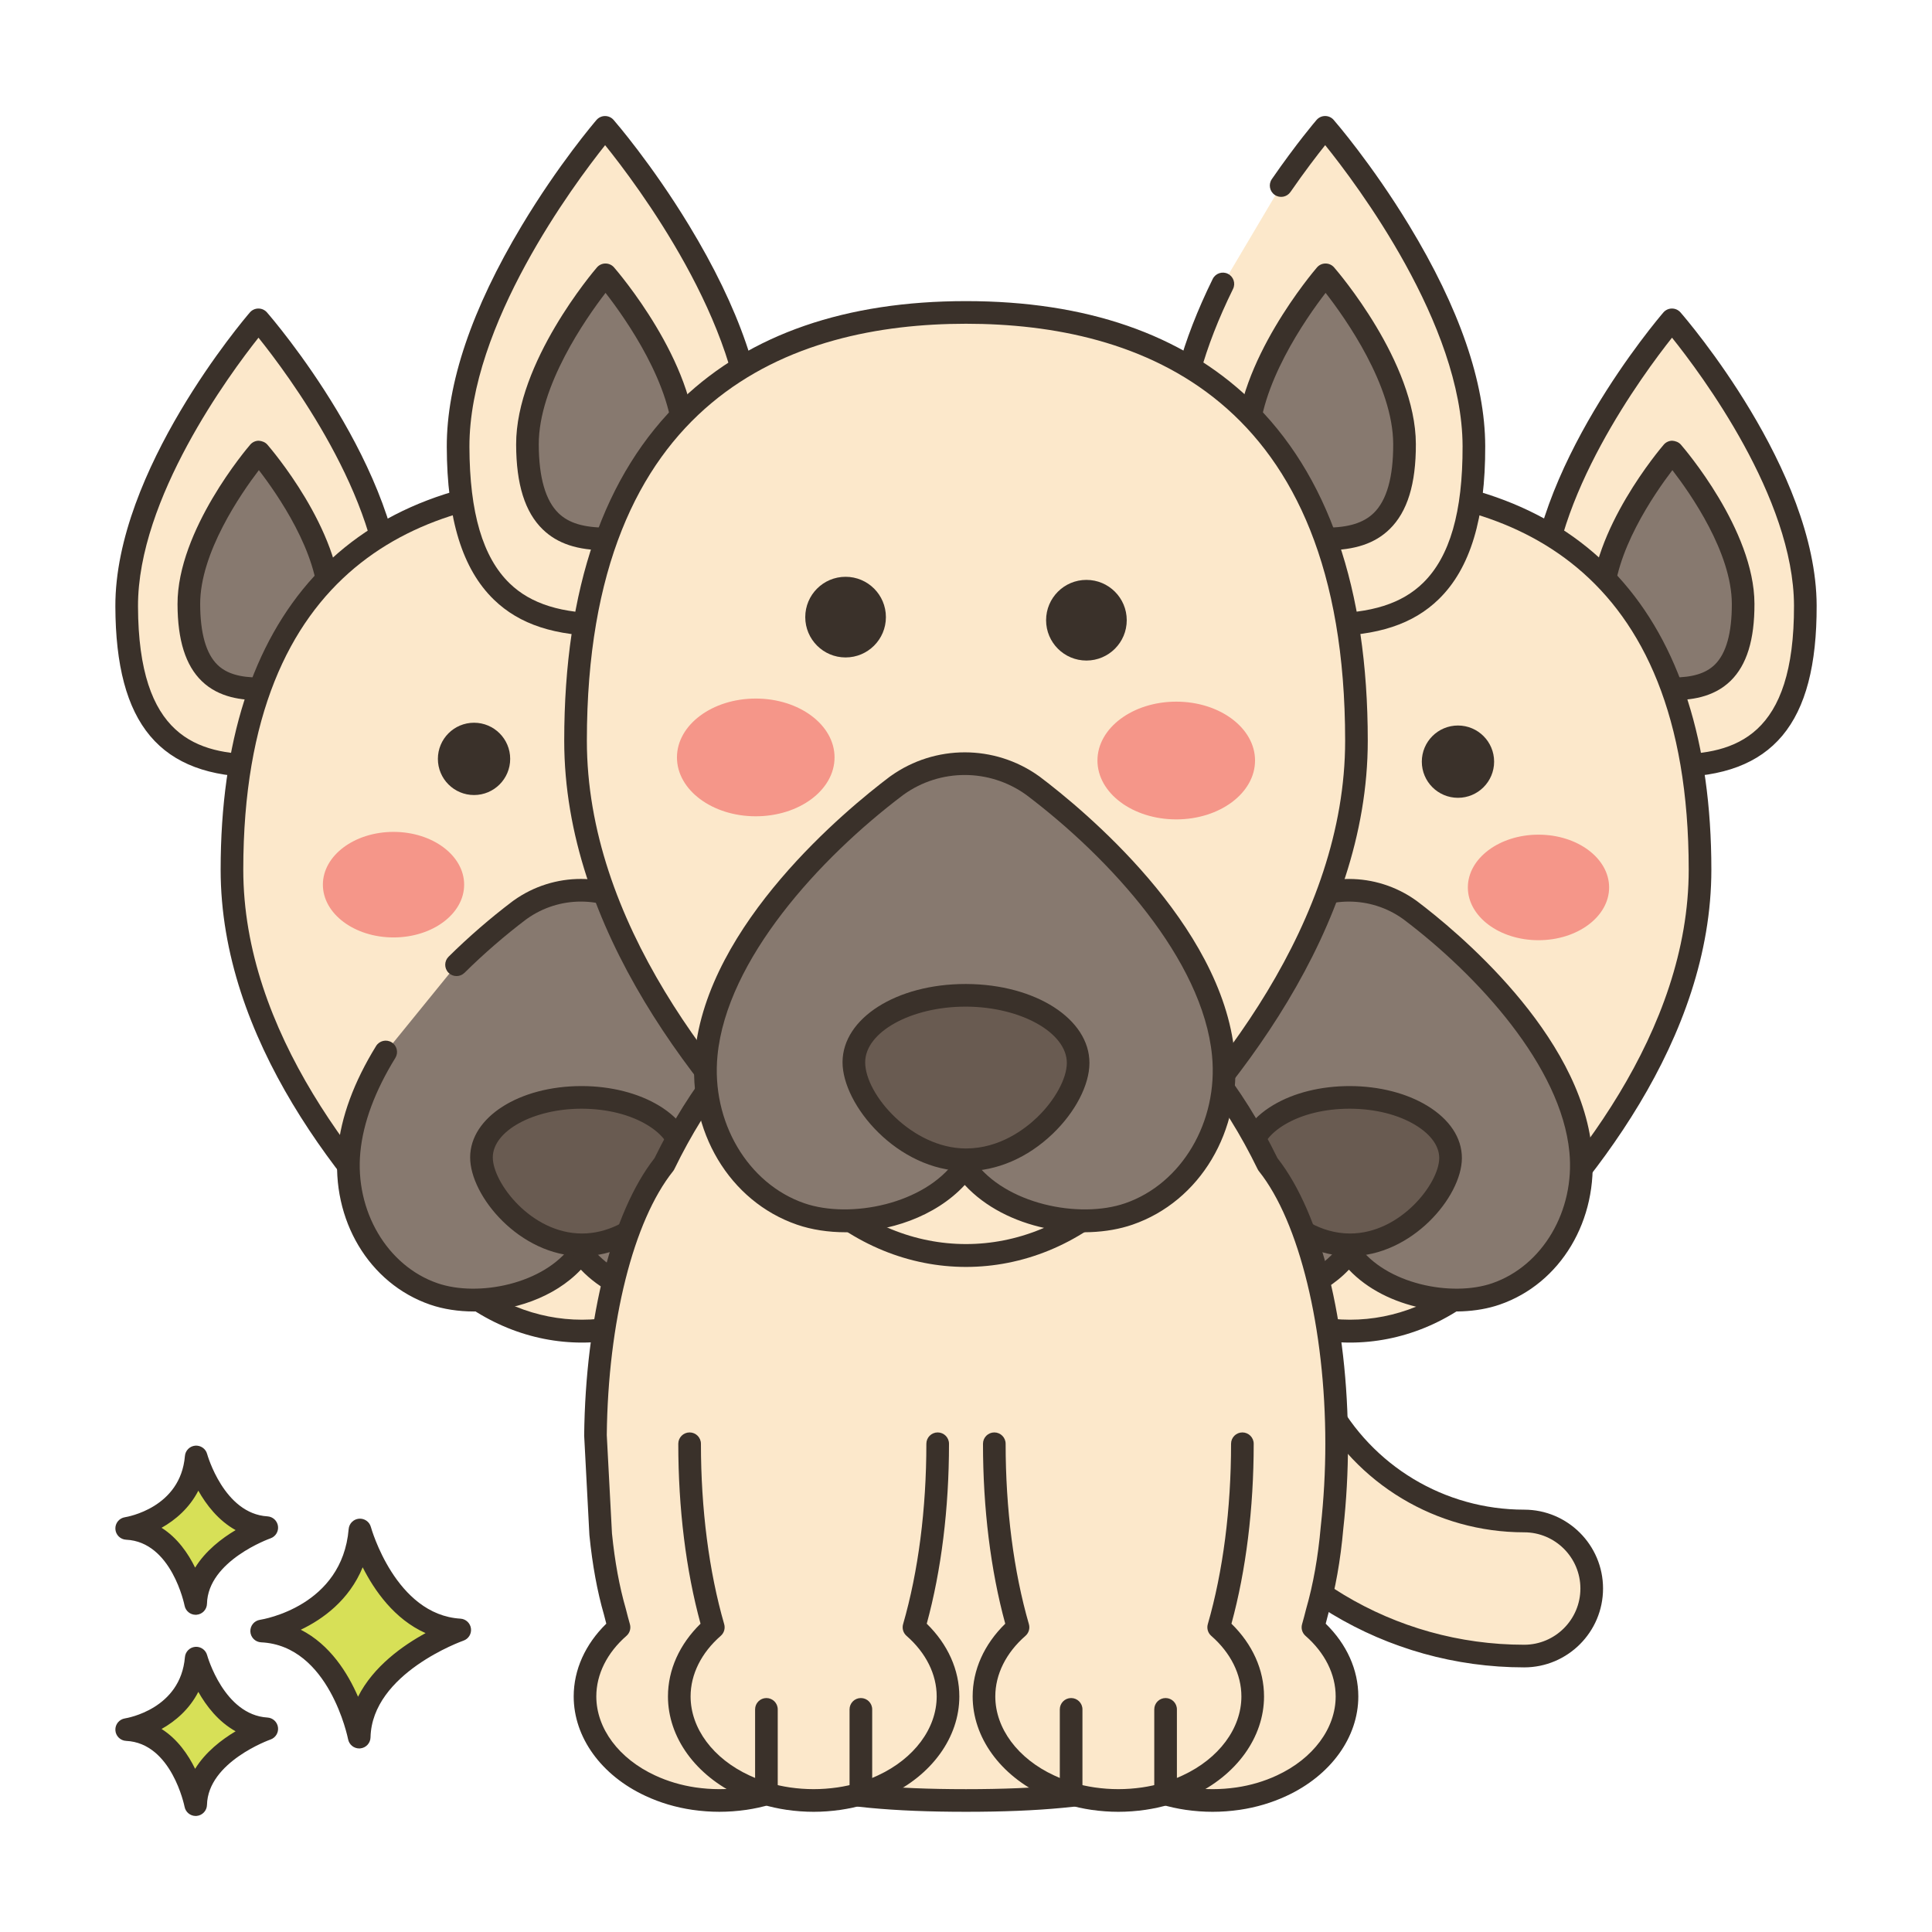 <!-- icon666.com - MILLIONS vector ICONS FREE --><svg xmlns="http://www.w3.org/2000/svg" xmlns:xlink="http://www.w3.org/1999/xlink" version="1.1" id="Layer_1" x="0px" y="0px" viewBox="0 0 256 256" xml:space="preserve"><g><path fill="#FCE8CB" d="M201.961,219.437c-17.739,0-33.928-9.731-42.251-25.397l-1.451-2.731c-2.32-4.365-0.661-9.783,3.704-12.103 c4.365-2.32,9.784-0.661,12.102,3.704l1.452,2.732c5.209,9.805,15.341,15.896,26.444,15.896c4.943,0,8.95,4.007,8.95,8.95 C210.911,215.43,206.904,219.437,201.961,219.437z"></path><path fill="#3A312A" d="M201.961,220.936c-18.295,0-34.992-10.036-43.574-26.192l-1.451-2.731 c-1.311-2.465-1.582-5.292-0.765-7.961c0.816-2.669,2.624-4.86,5.089-6.17c2.466-1.311,5.292-1.58,7.962-0.766 c2.668,0.817,4.859,2.624,6.168,5.089l1.452,2.732c4.948,9.314,14.573,15.101,25.119,15.101c5.763,0,10.45,4.688,10.45,10.449 C212.411,216.249,207.724,220.936,201.961,220.936z M166.154,179.655c-1.202,0-2.394,0.295-3.486,0.875 c-1.758,0.934-3.047,2.496-3.629,4.399c-0.582,1.902-0.389,3.918,0.545,5.675l1.451,2.731 c8.062,15.175,23.743,24.601,40.926,24.601c4.108,0,7.45-3.342,7.45-7.449c0-4.107-3.342-7.449-7.45-7.449 c-11.658,0-22.298-6.396-27.768-16.692l-1.452-2.732c-0.934-1.758-2.495-3.046-4.398-3.628 C167.623,179.765,166.887,179.655,166.154,179.655z"></path><path fill="#FCE8CB" d="M51.914,80.242c0.049,17.616-7.804,21.199-17.504,21.227c-9.7,0.027-17.574-3.512-17.624-21.128 c-0.049-17.616,17.458-37.959,17.458-37.959S51.865,62.626,51.914,80.242z"></path><path fill="#3A312A" d="M34.31,102.969c-13.111,0-18.979-6.982-19.024-22.624c-0.05-17.969,17.092-38.095,17.821-38.942 c0.284-0.33,0.697-0.521,1.133-0.521c0.001,0,0.003,0,0.004,0c0.434,0,0.847,0.188,1.132,0.516 C36.11,42.24,53.364,62.27,53.414,80.238l0,0c0.024,8.628-1.79,14.609-5.547,18.285c-3.082,3.016-7.356,4.428-13.453,4.445 C34.38,102.969,34.345,102.969,34.31,102.969z M34.251,44.745c-3.82,4.819-16.005,21.315-15.965,35.592 c0.049,17.294,7.779,19.629,16.12,19.632c5.265-0.015,8.875-1.155,11.363-3.59c3.148-3.08,4.667-8.356,4.645-16.133l0,0 C50.374,65.956,38.1,49.541,34.251,44.745z"></path><path fill="#87796F" d="M43.676,80.001c0.026,9.354-4.144,11.256-9.294,11.271c-5.151,0.015-9.331-1.865-9.358-11.218 c-0.026-9.354,9.269-20.155,9.269-20.155S43.649,70.647,43.676,80.001z"></path><path fill="#3A312A" d="M34.31,92.771c-2.156,0-5.254-0.274-7.573-2.518c-2.149-2.079-3.2-5.414-3.214-10.196 c-0.027-9.8,9.238-20.68,9.633-21.138c0.284-0.33,0.697-0.521,1.133-0.521c0.417,0.03,0.85,0.188,1.136,0.516 c0.396,0.456,9.724,11.283,9.751,21.083c0.014,4.781-1.02,8.122-3.157,10.214c-2.333,2.283-5.475,2.555-7.634,2.561 C34.36,92.771,34.336,92.771,34.31,92.771z M34.3,62.296c-2.403,3.148-7.796,10.975-7.776,17.754 c0.011,3.874,0.785,6.582,2.3,8.048c1.181,1.142,2.929,1.674,5.5,1.674c0.018,0,0.035,0,0.054,0c2.6-0.007,4.362-0.549,5.544-1.705 c1.507-1.475,2.266-4.187,2.255-8.062C42.156,73.227,36.72,65.431,34.3,62.296z"></path><path fill="#FCE8CB" d="M137.445,80.242c0.049,17.616-7.804,21.199-17.505,21.227c-9.7,0.027-17.574-3.512-17.624-21.128 c-0.049-17.616,17.458-37.959,17.458-37.959S137.395,62.626,137.445,80.242z"></path><path fill="#3A312A" d="M119.84,102.969c-13.111,0-18.979-6.982-19.023-22.624c-0.05-17.969,17.092-38.095,17.821-38.942 c0.284-0.33,0.697-0.521,1.133-0.521c0.001,0,0.003,0,0.004,0c0.434,0,0.847,0.188,1.132,0.516 c0.734,0.844,17.988,20.873,18.038,38.842l0,0c0.025,8.628-1.79,14.609-5.547,18.285c-3.082,3.016-7.356,4.428-13.453,4.445 C119.91,102.969,119.875,102.969,119.84,102.969z M119.781,44.745c-3.82,4.819-16.005,21.315-15.965,35.592 c0.049,17.294,7.812,19.629,16.12,19.632c5.265-0.015,8.875-1.155,11.363-3.59c3.148-3.08,4.667-8.356,4.645-16.133l0,0 C135.904,65.956,123.63,49.541,119.781,44.745z"></path><path fill="#87796F" d="M129.206,80.001c0.026,9.354-4.144,11.256-9.294,11.271c-5.151,0.015-9.331-1.865-9.358-11.218 c-0.026-9.354,9.269-20.155,9.269-20.155S129.18,70.647,129.206,80.001z"></path><path fill="#3A312A" d="M119.842,92.771c-2.156,0-5.254-0.274-7.573-2.518c-2.15-2.079-3.201-5.414-3.215-10.196 c-0.027-9.8,9.238-20.68,9.633-21.138c0.284-0.33,0.697-0.521,1.133-0.521c0.001,0,0.003,0,0.004,0 c0.434,0,0.847,0.188,1.132,0.516c0.396,0.456,9.724,11.283,9.751,21.083c0.014,4.781-1.02,8.122-3.156,10.214 c-2.334,2.283-5.475,2.555-7.634,2.561C119.892,92.771,119.867,92.771,119.842,92.771z M119.83,62.296 c-2.403,3.148-7.796,10.975-7.776,17.754c0.011,3.874,0.785,6.582,2.3,8.048c1.181,1.142,2.93,1.674,5.501,1.674 c0.018,0,0.035,0,0.054,0c2.6-0.007,4.361-0.549,5.543-1.705c1.507-1.475,2.266-4.187,2.255-8.062 C127.686,73.227,122.25,65.431,119.83,62.296z"></path><path fill="#FCE8CB" d="M123.495,115.235c0,21.799-15.47,41.214-28.541,53.728c-10.356,9.915-25.32,9.915-35.677,0 c-13.071-12.514-28.541-31.929-28.541-53.728c0-37.744,20.765-50.869,46.379-50.869S123.495,77.49,123.495,115.235z"></path><path fill="#3A312A" d="M77.115,177.899c-6.703,0-13.406-2.618-18.875-7.852c-13.231-12.668-29.004-32.461-29.004-54.813 c0-33.771,17.004-52.369,47.879-52.369c30.876,0,47.88,18.599,47.88,52.369c0,22.352-15.772,42.145-29.004,54.812 C90.522,175.281,83.819,177.899,77.115,177.899z M77.115,65.865c-20.474,0-44.879,8.566-44.879,49.369 c0,21.293,15.27,40.381,28.078,52.646c9.735,9.317,23.867,9.32,33.603-0.001c12.809-12.264,28.078-31.352,28.078-52.645 C121.995,74.431,97.589,65.865,77.115,65.865z"></path><path fill-rule="evenodd" clip-rule="evenodd" fill="#87796F" d="M51.11,139.391c-2.591,4.204-4.422,8.66-4.853,13.126 c-0.771,7.985,3.402,16.24,11.231,18.938c6.151,2.119,15.475,0.078,19.469-5.563h0.022c3.995,5.64,13.318,7.682,19.469,5.563 c7.829-2.698,12.001-10.954,11.231-18.938c-1.206-12.487-13.322-24.914-22.56-31.889c-0.039-0.029-0.083-0.062-0.133-0.097 c-4.781-3.412-11.248-3.411-16.032-0.003c-0.051,0.036-0.097,0.07-0.136,0.1c-2.646,1.998-5.528,4.445-8.322,7.21L51.11,139.391z"></path><path fill="#3A312A" d="M62.823,173.778c-2.079,0-4.077-0.304-5.824-0.906c-8.101-2.79-13.132-11.221-12.235-20.501 c0.421-4.361,2.126-8.994,5.068-13.768c0.437-0.706,1.36-0.923,2.064-0.49c0.705,0.436,0.925,1.359,0.49,2.064 c-2.7,4.381-4.261,8.58-4.637,12.481c-0.751,7.77,3.55,15.077,10.226,17.377c5.395,1.858,14.131,0.109,17.758-5.012 c0.563-0.793,1.906-0.793,2.469,0c3.627,5.12,12.365,6.868,17.757,5.012c6.675-2.3,10.976-9.607,10.226-17.376 c-1.094-11.329-12.066-23.357-21.972-30.836l-0.096-0.07c-4.272-3.051-10.016-3.051-14.294-0.005l-0.103,0.074 c-2.812,2.124-5.637,4.572-8.17,7.08c-0.59,0.582-1.538,0.577-2.122-0.011c-0.582-0.589-0.577-1.539,0.011-2.122 c2.627-2.6,5.557-5.138,8.473-7.341l0.171-0.125c5.319-3.787,12.462-3.786,17.773,0.005l0.176,0.129 c5.042,3.807,21.646,17.458,23.139,32.933c0.896,9.28-4.136,17.711-12.235,20.501c-6.009,2.069-15.006,0.618-19.968-4.636 C73.447,171.964,67.896,173.778,62.823,173.778z"></path><path fill="#3A312A" d="M67.602,100.556c0,2.645-2.145,4.79-4.79,4.79c-2.645,0-4.79-2.145-4.79-4.79c0-2.645,2.145-4.79,4.79-4.79 C65.457,95.766,67.602,97.91,67.602,100.556z"></path><path fill="#F59689" d="M61.502,117.222c0,3.862-4.19,6.993-9.359,6.993c-5.169,0-9.359-3.131-9.359-6.993 c0-3.862,4.19-6.993,9.359-6.993C57.311,110.229,61.502,113.359,61.502,117.222z"></path><path fill="#3A312A" d="M86.63,100.924c0,2.645,2.145,4.79,4.79,4.79s4.79-2.145,4.79-4.79c0-2.645-2.145-4.79-4.79-4.79 S86.63,98.279,86.63,100.924z"></path><path fill="#F59689" d="M92.73,117.59c0,3.862,4.19,6.993,9.359,6.993c5.169,0,9.359-3.131,9.359-6.993 c0-3.862-4.19-6.993-9.359-6.993C96.92,110.598,92.73,113.728,92.73,117.59z"></path><g><path fill="#695B51" d="M90.439,153.461c-0.019,4.414-6.015,11.518-13.371,11.486c-7.356-0.032-13.289-7.189-13.269-11.603 c0.019-4.414,5.999-7.966,13.355-7.934C84.51,145.443,90.458,149.047,90.439,153.461z"></path><path fill="#3A312A" d="M77.116,166.446c-0.019,0-0.036,0-0.056,0c-8.179-0.036-14.784-7.958-14.763-13.108 c0.023-5.3,6.495-9.428,14.753-9.428c0.037,0,0.072,0,0.109,0c3.825,0.017,7.44,0.939,10.179,2.6 c2.979,1.805,4.611,4.275,4.6,6.958C91.916,158.606,85.272,166.446,77.116,166.446z M77.056,146.91 c-6.367,0-11.742,2.938-11.758,6.44c-0.014,3.35,5.067,10.066,11.776,10.096c0.014,0,0.029,0,0.044,0 c6.688,0.001,11.806-6.649,11.82-9.992c0.007-1.587-1.113-3.143-3.154-4.379c-2.28-1.382-5.348-2.15-8.638-2.165 C77.116,146.91,77.086,146.91,77.056,146.91z"></path></g><path fill="#FCE8CB" d="M153.683,80.242c0.049,17.616-7.804,21.199-17.505,21.227c-9.7,0.027-17.574-3.512-17.623-21.128 c-0.05-17.616,17.457-37.959,17.457-37.959S153.633,62.626,153.683,80.242z"></path><path fill="#3A312A" d="M136.078,102.969c-13.111,0-18.98-6.982-19.023-22.624c-0.05-17.969,17.092-38.095,17.821-38.942 c0.284-0.33,0.697-0.521,1.133-0.521c0.001,0,0.003,0,0.004,0c0.434,0,0.847,0.188,1.132,0.516 c0.734,0.844,17.988,20.873,18.038,38.842l0,0c0.024,8.628-1.79,14.609-5.547,18.285c-3.082,3.016-7.356,4.428-13.453,4.445 C136.148,102.969,136.113,102.969,136.078,102.969z M136.019,44.745c-3.82,4.819-16.005,21.315-15.965,35.592 c0.049,17.209,7.701,19.632,15.998,19.632c0.041,0,0.081,0,0.122,0c5.265-0.015,8.875-1.155,11.363-3.59 c3.147-3.08,4.667-8.356,4.645-16.133l0,0C152.143,65.956,139.868,49.541,136.019,44.745z"></path><path fill="#87796F" d="M145.444,80.001c0.026,9.354-4.144,11.256-9.294,11.271c-5.151,0.015-9.331-1.865-9.358-11.218 c-0.026-9.354,9.269-20.155,9.269-20.155S145.418,70.647,145.444,80.001z"></path><path fill="#3A312A" d="M136.079,92.771c-2.156,0-5.254-0.274-7.573-2.518c-2.149-2.079-3.2-5.414-3.214-10.196 c-0.027-9.8,9.238-20.68,9.633-21.138c0.284-0.33,0.697-0.521,1.133-0.521c0.001,0,0.003,0,0.004,0 c0.434,0,0.847,0.188,1.132,0.516c0.396,0.456,9.724,11.283,9.751,21.083c0.014,4.781-1.02,8.122-3.157,10.214 c-2.333,2.283-5.475,2.555-7.634,2.561C136.129,92.771,136.104,92.771,136.079,92.771z M136.068,62.296 c-2.403,3.148-7.796,10.975-7.776,17.754c0.011,3.874,0.785,6.582,2.3,8.048c1.181,1.142,2.929,1.674,5.5,1.674 c0.018,0,0.035,0,0.054,0c2.601-0.007,4.362-0.549,5.544-1.705c1.507-1.475,2.266-4.187,2.255-8.062 C143.925,73.227,138.488,65.431,136.068,62.296z"></path><path fill="#FCE8CB" d="M239.213,80.242c0.049,17.616-7.804,21.199-17.505,21.227c-9.7,0.027-17.574-3.512-17.623-21.128 c-0.049-17.616,17.457-37.959,17.457-37.959S239.164,62.626,239.213,80.242z"></path><path fill="#3A312A" d="M221.602,102.969c-6.037,0-10.286-1.39-13.366-4.37c-3.777-3.654-5.626-9.625-5.649-18.254 c-0.051-17.968,17.091-38.095,17.82-38.942c0.284-0.33,0.697-0.521,1.133-0.521c0.001,0,0.003,0,0.004,0 c0.434,0,0.847,0.188,1.132,0.516c0.734,0.844,17.988,20.873,18.039,38.842l0,0c0.044,15.683-5.816,22.693-19.001,22.731 C221.676,102.969,221.639,102.969,221.602,102.969z M221.55,44.745c-3.82,4.819-16.004,21.315-15.964,35.592 c0.021,7.775,1.57,13.044,4.735,16.105c2.485,2.405,6.072,3.526,11.28,3.526c0.035,0,0.068,0,0.104,0 c8.343-0.024,16.057-2.429,16.009-19.723l0,0C237.674,65.956,225.398,49.541,221.55,44.745z"></path><path fill="#87796F" d="M230.975,80.001c0.026,9.354-4.144,11.256-9.294,11.271c-5.151,0.015-9.331-1.865-9.358-11.218 c-0.026-9.354,9.27-20.155,9.27-20.155S230.948,70.647,230.975,80.001z"></path><path fill="#3A312A" d="M221.61,92.771c-2.156,0-5.254-0.274-7.573-2.518c-2.15-2.079-3.201-5.414-3.215-10.196 c-0.026-9.8,9.238-20.68,9.633-21.138c0.284-0.33,0.697-0.521,1.133-0.521c0.418,0.03,0.85,0.188,1.136,0.516 c0.396,0.456,9.724,11.283,9.751,21.083c0.014,4.781-1.02,8.122-3.156,10.214c-2.334,2.283-5.475,2.555-7.634,2.561 C221.66,92.771,221.636,92.771,221.61,92.771z M221.599,62.296c-2.402,3.149-7.795,10.975-7.776,17.754 c0.011,3.874,0.785,6.582,2.3,8.048c1.181,1.142,2.93,1.674,5.501,1.674c0.018,0,0.035,0,0.054,0 c2.6-0.007,4.361-0.549,5.543-1.705c1.507-1.475,2.266-4.187,2.255-8.062C229.455,73.227,224.019,65.432,221.599,62.296z"></path><path fill="#FCE8CB" d="M225.263,115.235c0,21.799-15.47,41.214-28.541,53.728c-10.356,9.915-25.32,9.915-35.677,0 c-13.071-12.514-28.541-31.929-28.541-53.728c0-37.744,20.765-50.869,46.379-50.869S225.263,77.49,225.263,115.235z"></path><path fill="#3A312A" d="M178.884,177.899c-6.703,0-13.406-2.618-18.875-7.852c-13.232-12.668-29.004-32.461-29.004-54.813 c0-33.771,17.004-52.369,47.88-52.369c30.875,0,47.879,18.599,47.879,52.369c0,22.354-15.772,42.146-29.004,54.813 C192.291,175.281,185.588,177.899,178.884,177.899z M178.885,65.865c-20.474,0-44.88,8.566-44.88,49.369 c0,21.293,15.27,40.381,28.078,52.646c9.735,9.317,23.867,9.32,33.602-0.001c12.809-12.263,28.078-31.35,28.078-52.645 C223.764,74.431,199.358,65.865,178.885,65.865z"></path><path fill-rule="evenodd" clip-rule="evenodd" fill="#87796F" d="M159.256,171.454c6.151,2.119,15.475,0.078,19.469-5.563 c0.009,0,0.012,0,0.022,0c3.995,5.641,13.318,7.682,19.469,5.563c7.829-2.698,12.001-10.953,11.231-18.938 c-1.206-12.487-13.322-24.914-22.56-31.889c-0.039-0.029-0.083-0.062-0.133-0.097c-4.781-3.412-11.248-3.411-16.032-0.003 c-0.051,0.036-0.097,0.07-0.137,0.1c-9.238,6.975-21.354,19.402-22.56,31.889C147.254,160.501,151.427,168.757,159.256,171.454z"></path><path fill="#3A312A" d="M164.592,173.778c-2.079,0-4.077-0.304-5.824-0.906c-8.1-2.79-13.131-11.221-12.235-20.501 c1.493-15.474,18.096-29.125,23.148-32.941l0.171-0.125c5.319-3.787,12.462-3.786,17.773,0.005l0.162,0.117 c5.057,3.819,21.659,17.471,23.152,32.944c0.896,9.28-4.135,17.711-12.235,20.501c-6.01,2.069-15.006,0.62-19.968-4.636 C175.216,171.964,169.665,173.778,164.592,173.778z M178.735,119.465c-2.504,0-5.006,0.762-7.144,2.284l-0.102,0.074 c-9.904,7.48-20.878,19.508-21.971,30.837c-0.75,7.768,3.551,15.076,10.226,17.376l0,0c5.394,1.858,14.131,0.109,17.758-5.012 c0.563-0.793,1.906-0.793,2.469,0c3.627,5.12,12.366,6.868,17.757,5.012c6.676-2.3,10.977-9.607,10.226-17.376 c-1.093-11.329-12.066-23.357-21.971-30.836l-0.093-0.067C183.749,120.229,181.242,119.465,178.735,119.465z"></path><path fill="#3A312A" d="M169.37,100.556c0,2.645-2.145,4.79-4.79,4.79c-2.645,0-4.79-2.145-4.79-4.79c0-2.645,2.145-4.79,4.79-4.79 C167.226,95.766,169.37,97.91,169.37,100.556z"></path><path fill="#F59689" d="M163.27,117.222c0,3.862-4.19,6.993-9.359,6.993c-5.169,0-9.359-3.131-9.359-6.993 c0-3.862,4.191-6.993,9.359-6.993C159.08,110.229,163.27,113.359,163.27,117.222z"></path><path fill="#3A312A" d="M188.398,100.924c0,2.645,2.145,4.79,4.79,4.79c2.645,0,4.79-2.145,4.79-4.79c0-2.645-2.145-4.79-4.79-4.79 C190.543,96.134,188.398,98.279,188.398,100.924z"></path><path fill="#F59689" d="M194.498,117.59c0,3.862,4.19,6.993,9.359,6.993c5.169,0,9.359-3.131,9.359-6.993 c0-3.862-4.19-6.993-9.359-6.993C198.689,110.598,194.498,113.728,194.498,117.59z"></path><g><path fill="#695B51" d="M192.207,153.461c-0.019,4.414-6.015,11.518-13.371,11.486c-7.357-0.032-13.289-7.189-13.269-11.603 c0.019-4.414,5.999-7.966,13.355-7.934C186.278,145.443,192.226,149.047,192.207,153.461z"></path><path fill="#3A312A" d="M178.885,166.446c-0.019,0-0.036,0-0.056,0c-3.724-0.017-7.432-1.645-10.441-4.585 c-2.677-2.615-4.332-5.881-4.32-8.524c0.012-2.682,1.666-5.139,4.659-6.917c2.753-1.635,6.329-2.521,10.202-2.51 c3.825,0.017,7.44,0.939,10.179,2.6c2.979,1.805,4.611,4.275,4.6,6.958C193.684,158.607,187.04,166.446,178.885,166.446z M178.821,146.91c-3.255,0-6.292,0.74-8.563,2.089c-2.052,1.219-3.185,2.764-3.191,4.351c-0.008,1.804,1.365,4.361,3.417,6.365 c1.418,1.387,4.391,3.714,8.358,3.731c0.014,0,0.029,0,0.044,0c6.688,0.001,11.806-6.649,11.82-9.992 c0.007-1.587-1.113-3.143-3.154-4.379c-2.28-1.382-5.348-2.15-8.638-2.165C178.884,146.91,178.852,146.91,178.821,146.91z"></path></g><path fill="#FCE8CB" d="M79.596,203.304c0.38,3.808,1.006,7.235,1.886,10.277c0.176,0.693,0.354,1.385,0.545,2.049 c-2.797,2.442-4.51,5.643-4.51,9.158c0,5.022,3.466,9.424,8.656,11.827c1.753,0.817,3.703,1.408,5.781,1.714 c1.093,0.158,2.216,0.246,3.368,0.246c1.152,0,2.275-0.089,3.368-0.246c2.078-0.305,4.028-0.896,5.781-1.714 c0.201-0.093,0.395-0.195,0.591-0.294c6.84,1.78,14.647,2.253,22.94,2.253c8.293,0,16.099-0.473,22.94-2.253 c0.196,0.099,0.389,0.201,0.591,0.294c1.753,0.817,3.703,1.408,5.78,1.714c1.093,0.158,2.216,0.246,3.368,0.246 s2.275-0.089,3.368-0.246c2.078-0.305,4.028-0.896,5.781-1.714c5.19-2.403,8.656-6.805,8.656-11.827 c0-3.516-1.714-6.716-4.51-9.158c0.192-0.664,0.369-1.354,0.545-2.047c0.949-3.281,1.617-6.991,1.983-11.168 c0.392-3.537,0.614-7.254,0.614-11.109c0-16.231-3.714-30.266-9.12-37.039c-8.832-18.176-23.447-30.068-39.994-30.068 c-16.547,0-31.162,11.893-39.994,30.068c-5.274,6.608-8.929,20.137-9.104,35.867L79.596,203.304z"></path><path fill="#3A312A" d="M160.679,240.074c-1.17,0-2.375-0.088-3.582-0.262c-2.189-0.322-4.273-0.94-6.2-1.839 c-0.043-0.02-0.086-0.04-0.129-0.061c-5.999,1.493-13.058,2.161-22.768,2.161s-16.769-0.668-22.768-2.161 c-0.045,0.021-0.089,0.042-0.135,0.063c-1.921,0.896-4.005,1.514-6.189,1.836c-2.426,0.348-4.759,0.348-7.169,0 c-2.188-0.321-4.273-0.94-6.2-1.839c-5.872-2.718-9.522-7.771-9.522-13.187c0-3.52,1.527-6.912,4.32-9.64 c-0.106-0.396-0.208-0.796-0.31-1.197c-0.884-3.054-1.535-6.602-1.924-10.498c-0.003-0.022-0.005-0.046-0.006-0.069l-0.693-13.171 c0.171-15.618,3.741-29.636,9.324-36.749c9.413-19.267,24.832-30.765,41.272-30.765c16.439,0,31.858,11.498,41.271,30.765 c5.767,7.343,9.343,21.815,9.343,37.843c0,3.75-0.209,7.543-0.622,11.273c-0.365,4.166-1.05,8.02-2.032,11.419 c-0.096,0.374-0.194,0.762-0.298,1.15c2.794,2.728,4.321,6.118,4.321,9.639c0,5.415-3.65,10.469-9.526,13.189 c-1.923,0.896-4.008,1.516-6.191,1.837C163.055,239.986,161.85,240.074,160.679,240.074z M150.939,234.821 c0.232,0,0.463,0.054,0.674,0.16l0.157,0.079c0.128,0.066,0.256,0.131,0.388,0.191c1.669,0.778,3.474,1.313,5.371,1.592 c2.122,0.305,4.176,0.305,6.304,0c1.892-0.278,3.696-0.813,5.36-1.589c4.807-2.225,7.79-6.235,7.79-10.468 c0-2.926-1.42-5.777-3.997-8.028c-0.439-0.384-0.617-0.987-0.454-1.548c0.188-0.647,0.36-1.323,0.533-2 c0.941-3.259,1.59-6.921,1.941-10.928c0.404-3.655,0.607-7.337,0.607-10.978c0-15.241-3.451-29.412-8.792-36.104 c-0.069-0.086-0.129-0.181-0.178-0.28c-8.892-18.299-23.338-29.224-38.644-29.224s-29.753,10.925-38.645,29.224 c-0.049,0.1-0.108,0.194-0.178,0.28c-5.246,6.573-8.609,19.964-8.775,34.947l0.689,13.04c0.371,3.702,0.986,7.058,1.831,9.975 c0.184,0.725,0.357,1.4,0.545,2.05c0.161,0.56-0.016,1.162-0.455,1.545c-2.577,2.25-3.996,5.102-3.996,8.028 c0,4.232,2.983,8.243,7.786,10.466c1.668,0.777,3.473,1.313,5.369,1.591c2.118,0.305,4.172,0.305,6.304,0 c1.893-0.278,3.697-0.813,5.36-1.589c0.138-0.063,0.266-0.129,0.394-0.194l0.157-0.079c0.326-0.165,0.697-0.204,1.052-0.112 c5.86,1.525,12.819,2.205,22.562,2.205s16.701-0.68,22.562-2.205C150.686,234.837,150.812,234.821,150.939,234.821z"></path><path fill="#FCE8CB" d="M124.248,191.306c0,9.099-1.172,17.499-3.141,24.324c2.797,2.442,4.51,5.643,4.51,9.158 c0,5.022-3.466,9.424-8.656,11.827c-1.753,0.817-3.703,1.408-5.781,1.714c-1.093,0.158-2.216,0.246-3.368,0.246 c-1.152,0-2.275-0.089-3.368-0.246c-2.078-0.305-4.028-0.896-5.781-1.714c-5.19-2.403-8.656-6.805-8.656-11.827 c0-3.516,1.714-6.716,4.51-9.158c-1.969-6.825-3.141-15.225-3.141-24.324H124.248z"></path><path fill="#3A312A" d="M107.812,240.074c-1.171,0-2.376-0.088-3.582-0.262c-2.188-0.321-4.273-0.94-6.2-1.839 c-5.872-2.718-9.522-7.771-9.522-13.187c0-3.52,1.526-6.909,4.317-9.637c-1.931-7.06-2.948-15.279-2.948-23.845 c0-0.828,0.672-1.5,1.5-1.5c0.828,0,1.5,0.672,1.5,1.5c0,8.651,1.065,16.919,3.082,23.907c0.161,0.56-0.016,1.163-0.455,1.546 c-2.577,2.25-3.996,5.102-3.996,8.028c0,4.232,2.983,8.243,7.786,10.466c1.668,0.777,3.473,1.313,5.369,1.591 c2.119,0.305,4.174,0.305,6.303,0c1.893-0.278,3.698-0.813,5.361-1.589c4.807-2.226,7.79-6.235,7.79-10.468 c0-2.926-1.42-5.777-3.997-8.028c-0.439-0.383-0.616-0.986-0.455-1.546c2.017-6.987,3.083-15.254,3.083-23.907 c0-0.828,0.672-1.5,1.5-1.5c0.828,0,1.5,0.672,1.5,1.5c0,8.566-1.018,16.787-2.949,23.845c2.792,2.727,4.318,6.118,4.318,9.637 c0,5.415-3.65,10.468-9.526,13.189c-1.923,0.896-4.008,1.516-6.192,1.837C110.187,239.986,108.983,240.074,107.812,240.074z"></path><path fill="#FCE8CB" d="M164.623,191.306c0,9.099-1.172,17.499-3.141,24.324c2.797,2.442,4.51,5.643,4.51,9.158 c0,5.022-3.466,9.424-8.656,11.827c-1.753,0.817-3.703,1.408-5.781,1.714c-1.093,0.158-2.216,0.246-3.368,0.246 s-2.275-0.089-3.368-0.246c-2.078-0.305-4.028-0.896-5.781-1.714c-5.19-2.403-8.656-6.805-8.656-11.827 c0-3.516,1.714-6.716,4.51-9.158c-1.97-6.825-3.142-15.225-3.142-24.324H164.623z"></path><path fill="#3A312A" d="M148.187,240.074c-1.17,0-2.375-0.088-3.582-0.262c-2.189-0.322-4.273-0.94-6.2-1.839 c-5.872-2.719-9.523-7.771-9.523-13.187c0-3.518,1.526-6.909,4.318-9.637c-1.931-7.058-2.949-15.278-2.949-23.845 c0-0.828,0.672-1.5,1.5-1.5c0.828,0,1.5,0.672,1.5,1.5c0,8.653,1.066,16.92,3.083,23.907c0.161,0.56-0.016,1.163-0.455,1.546 c-2.577,2.251-3.997,5.102-3.997,8.028c0,4.232,2.983,8.242,7.786,10.466c1.667,0.777,3.472,1.313,5.369,1.591 c2.121,0.305,4.173,0.305,6.304,0c1.892-0.278,3.696-0.813,5.36-1.589c4.807-2.225,7.79-6.235,7.79-10.468 c0-2.927-1.419-5.778-3.996-8.028c-0.439-0.383-0.616-0.986-0.455-1.546c2.017-6.988,3.082-15.256,3.082-23.907 c0-0.828,0.672-1.5,1.5-1.5c0.828,0,1.5,0.672,1.5,1.5c0,8.565-1.018,16.785-2.948,23.845c2.791,2.727,4.317,6.117,4.317,9.637 c0,5.415-3.65,10.469-9.526,13.189c-1.923,0.896-4.008,1.516-6.191,1.837C150.562,239.986,149.357,240.074,148.187,240.074z"></path><path fill="#FCE8CB" d="M99.887,59.11c0.055,19.651-8.706,23.649-19.527,23.679c-10.821,0.03-19.604-3.918-19.66-23.569 c-0.055-19.651,19.474-42.345,19.474-42.345S99.832,39.458,99.887,59.11z"></path><path fill="#3A312A" d="M80.241,84.289c-6.688,0-11.389-1.534-14.791-4.826c-4.179-4.042-6.223-10.663-6.249-20.239 c-0.023-8.427,3.317-18.29,9.93-29.317c4.885-8.146,9.704-13.774,9.907-14.01c0.284-0.33,0.697-0.52,1.133-0.521 c0.001,0,0.003,0,0.004,0c0.434,0,0.847,0.188,1.132,0.516c0.204,0.234,5.055,5.836,9.985,13.954 c6.675,10.989,10.071,20.834,10.095,29.261l0,0c0.027,9.576-1.979,16.208-6.136,20.273c-3.403,3.331-8.134,4.892-14.887,4.91 C80.324,84.289,80.282,84.289,80.241,84.289z M80.182,19.236c-4.114,5.163-18.026,23.828-17.98,39.979 c0.024,8.724,1.77,14.642,5.335,18.091c2.825,2.733,6.917,3.999,12.82,3.982c5.921-0.017,9.987-1.305,12.797-4.054 c3.546-3.47,5.258-9.397,5.233-18.122l0,0C98.342,42.962,84.323,24.375,80.182,19.236z"></path><path fill="#87796F" d="M90.697,58.841c0.029,10.434-4.622,12.557-10.368,12.573C74.583,71.43,69.919,69.334,69.89,58.9 C69.86,48.465,80.23,36.416,80.23,36.416S90.667,48.407,90.697,58.841z"></path><path fill="#3A312A" d="M80.263,72.914c-3.743,0-6.395-0.878-8.34-2.76c-2.362-2.286-3.519-5.966-3.533-11.251 c-0.03-10.867,10.266-22.956,10.704-23.466c0.284-0.33,0.697-0.521,1.133-0.521c0.001,0,0.003,0,0.004,0 c0.434,0,0.847,0.188,1.132,0.516c0.44,0.507,10.804,12.537,10.834,23.406c0.015,5.284-1.12,8.971-3.47,11.269 c-1.946,1.905-4.614,2.797-8.395,2.808C80.31,72.914,80.285,72.914,80.263,72.914z M80.237,38.807 c-2.618,3.403-8.869,12.345-8.848,20.089c0.013,4.37,0.894,7.433,2.619,9.103c1.36,1.316,3.327,1.904,6.315,1.916 c2.948-0.008,4.952-0.628,6.305-1.951c1.716-1.679,2.58-4.746,2.567-9.117C89.175,51.102,82.874,42.195,80.237,38.807z"></path><path fill="#FCE8CB" d="M162.037,37.626c-3.323,6.761-5.945,14.381-5.925,21.595c0.055,19.651,8.839,23.599,19.66,23.569 c10.821-0.03,19.582-4.028,19.527-23.679c-0.055-19.651-19.712-42.235-19.712-42.235s-2.565,2.985-5.829,7.715L162.037,37.626z"></path><path fill="#3A312A" d="M175.662,84.289c-14.508,0-21.001-7.735-21.05-25.066c-0.018-6.528,2.027-14.017,6.079-22.26 c0.366-0.743,1.266-1.051,2.008-0.684c0.743,0.365,1.05,1.264,0.684,2.008c-3.846,7.823-5.787,14.864-5.77,20.928 c0.055,19.349,8.675,22.073,18.02,22.073c0.046,0,0.091,0,0.137,0c5.921-0.017,9.987-1.305,12.797-4.054 c3.546-3.47,5.258-9.397,5.233-18.122c-0.045-16.152-14.065-34.741-18.206-39.879c-1.041,1.304-2.707,3.464-4.601,6.208 c-0.471,0.681-1.403,0.853-2.087,0.382c-0.682-0.471-0.853-1.404-0.382-2.087c3.271-4.74,5.818-7.716,5.926-7.84 c0.284-0.33,0.697-0.521,1.133-0.523c0.002,0,0.003,0,0.005,0c0.434,0,0.847,0.188,1.132,0.516 c0.204,0.234,5.055,5.836,9.985,13.954c6.675,10.989,10.071,20.834,10.095,29.261c0.027,9.576-1.979,16.208-6.136,20.273 c-3.403,3.331-8.134,4.892-14.887,4.91C175.738,84.289,175.7,84.289,175.662,84.289z"></path><path fill="#87796F" d="M186.108,58.841c0.029,10.434-4.622,12.557-10.368,12.573c-5.746,0.016-10.41-2.08-10.439-12.514 c-0.029-10.434,10.34-22.484,10.34-22.484S186.079,48.407,186.108,58.841z"></path><path fill="#3A312A" d="M175.675,72.914c-3.744,0-6.396-0.878-8.341-2.76c-2.362-2.286-3.518-5.966-3.532-11.251 c-0.03-10.867,10.265-22.956,10.703-23.466c0.284-0.33,0.697-0.521,1.133-0.521c0.001,0,0.003,0,0.004,0 c0.434,0,0.847,0.188,1.132,0.516c0.44,0.507,10.805,12.537,10.835,23.406c0.015,5.284-1.12,8.971-3.47,11.269 c-1.946,1.905-4.614,2.797-8.395,2.808C175.722,72.914,175.697,72.914,175.675,72.914z M175.649,38.806 c-2.618,3.403-8.869,12.345-8.848,20.09c0.013,4.37,0.893,7.434,2.618,9.103c1.36,1.316,3.392,1.904,6.316,1.916 c2.948-0.008,4.952-0.628,6.305-1.951c1.716-1.679,2.58-4.746,2.567-9.117C184.587,51.088,178.286,42.19,175.649,38.806z"></path><path fill="#FCE8CB" d="M179.737,98.146c0,24.317-17.257,45.976-31.838,59.935c-11.553,11.06-28.245,11.06-39.798,0 c-14.581-13.959-31.838-35.618-31.838-59.935C76.263,56.041,99.426,41.4,128,41.4C156.574,41.4,179.737,56.041,179.737,98.146z"></path><path fill="#3A312A" d="M128,167.875c-7.437,0-14.87-2.903-20.937-8.712c-14.735-14.107-32.301-36.144-32.301-61.018 c0-20.146,5.255-35.37,15.619-45.248c9.049-8.625,21.706-12.998,37.618-12.998c15.913,0,28.569,4.373,37.619,12.998 c10.363,9.878,15.618,25.102,15.618,45.248c0,24.874-17.565,46.911-32.301,61.019C142.872,164.971,135.435,167.875,128,167.875z M128,42.899c-22.918,0-50.237,9.585-50.237,55.246c0,23.815,17.062,45.148,31.375,58.851c10.93,10.465,26.795,10.464,37.725,0.001 c14.314-13.703,31.375-35.036,31.375-58.852C178.237,52.484,150.918,42.899,128,42.899z"></path><path fill-rule="evenodd" clip-rule="evenodd" fill="#87796F" d="M106.104,160.86c6.861,2.364,17.262,0.087,21.719-6.205 c0.01,0,0.014,0,0.024,0c4.457,6.292,14.857,8.569,21.718,6.205c8.733-3.009,13.388-12.219,12.528-21.126 c-1.345-13.93-14.861-27.792-25.167-35.573c-0.043-0.033-0.093-0.069-0.148-0.108c-5.334-3.806-12.547-3.805-17.884-0.003 c-0.057,0.041-0.108,0.078-0.152,0.111c-10.305,7.781-23.822,21.644-25.166,35.573C92.716,148.641,97.37,157.851,106.104,160.86z"></path><path fill="#3A312A" d="M112.062,163.281c-2.301,0-4.513-0.336-6.447-1.003l0,0c-8.959-3.087-14.524-12.417-13.533-22.689 c1.661-17.193,20.134-32.381,25.756-36.627l0.187-0.136c5.874-4.185,13.761-4.182,19.625,0.005l0.148,0.106 c5.656,4.271,24.129,19.458,25.789,36.651c0.992,10.271-4.572,19.601-13.532,22.689c-6.705,2.31-16.76,0.659-22.219-5.261 C123.95,161.23,117.738,163.281,112.062,163.281z M106.592,159.442c6.074,2.088,15.919,0.117,20.007-5.654 c0.561-0.793,1.909-0.793,2.472,0c4.09,5.772,13.937,7.744,20.007,5.654c7.521-2.592,12.367-10.82,11.523-19.563 c-1.226-12.695-13.499-26.157-24.577-34.522l-0.105-0.077c-4.834-3.448-11.32-3.452-16.152-0.01l-0.118,0.087 c-11.078,8.364-23.352,21.826-24.578,34.522C94.225,148.622,99.071,156.851,106.592,159.442L106.592,159.442z"></path><path fill="#3A312A" d="M117.387,81.771c0,2.951-2.392,5.343-5.343,5.343c-2.951,0-5.343-2.392-5.343-5.343 c0-2.951,2.392-5.343,5.343-5.343C114.994,76.427,117.387,78.82,117.387,81.771z"></path><path fill="#F59689" d="M110.582,100.362c0,4.309-4.674,7.801-10.441,7.801c-5.766,0-10.441-3.493-10.441-7.801 c0-4.309,4.675-7.8,10.441-7.8C105.908,92.562,110.582,96.054,110.582,100.362z"></path><path fill="#3A312A" d="M138.613,82.182c0,2.951,2.392,5.343,5.343,5.343c2.951,0,5.343-2.393,5.343-5.343 c0-2.951-2.392-5.343-5.343-5.343C141.005,76.838,138.613,79.23,138.613,82.182z"></path><path fill="#F59689" d="M145.418,100.773c0,4.309,4.674,7.801,10.441,7.801c5.766,0,10.441-3.493,10.441-7.801 c0-4.308-4.674-7.8-10.441-7.8C150.092,92.973,145.418,96.465,145.418,100.773z"></path><g><path fill="#695B51" d="M142.859,140.865c-0.021,4.924-6.71,12.849-14.916,12.813c-8.206-0.036-14.824-8.019-14.802-12.943 c0.022-4.924,6.692-8.886,14.898-8.85C136.245,131.921,142.88,135.942,142.859,140.865z"></path><path fill="#3A312A" d="M127.999,155.178c-0.021,0-0.041,0-0.063,0c-9.03-0.04-16.32-8.772-16.296-14.45 c0.026-5.814,7.17-10.343,16.284-10.343c0.04,0,0.08,0,0.121,0c9.173,0.04,16.339,4.646,16.313,10.487 c-0.013,2.902-1.871,6.482-4.85,9.342C136.173,153.417,132.087,155.178,127.999,155.178z M127.931,133.385 c-7.197,0-13.271,3.355-13.29,7.356c-0.019,4.286,6.194,11.405,13.31,11.437c0.017,0,0.034,0,0.051,0 c4.462,0,7.822-2.584,9.431-4.129c2.341-2.246,3.919-5.136,3.928-7.19c0.018-4.02-6.085-7.441-13.327-7.474 C127.999,133.385,127.964,133.385,127.931,133.385z"></path></g><path fill="#D7E057" d="M47.697,202.73c0,0,3.408,12.659,13.222,13.246c0,0-13.1,4.525-13.321,14.202 c0,0-2.578-13.572-12.925-14.059C34.673,216.119,46.724,214.294,47.697,202.73z"></path><path fill="#3A312A" d="M47.597,231.678c-0.713,0-1.335-0.506-1.473-1.218c-0.023-0.124-2.494-12.417-11.522-12.843 c-0.77-0.036-1.388-0.65-1.428-1.421c-0.04-0.77,0.511-1.444,1.273-1.561c0.441-0.068,10.895-1.816,11.754-12.032 c0.062-0.726,0.635-1.301,1.359-1.367c0.732-0.061,1.394,0.399,1.584,1.102c0.031,0.116,3.259,11.626,11.863,12.142 c0.714,0.043,1.298,0.584,1.396,1.292c0.098,0.708-0.318,1.388-0.994,1.622c-0.121,0.042-12.118,4.311-12.313,12.819 c-0.018,0.767-0.611,1.395-1.375,1.46C47.681,231.676,47.639,231.678,47.597,231.678z M39.856,215.948 c3.878,1.969,6.229,5.746,7.586,8.877c2.026-4.021,5.942-6.787,8.949-8.428c-4.134-1.842-6.783-5.651-8.334-8.723 C46.265,212.035,42.787,214.544,39.856,215.948z"></path><path fill="#D7E057" d="M25.999,219.71c0,0,2.411,8.954,9.352,9.369c0,0-9.266,3.201-9.422,10.045c0,0-1.824-9.6-9.142-9.944 C16.786,229.181,25.31,227.889,25.999,219.71z"></path><path fill="#3A312A" d="M25.928,240.625c-0.714,0-1.337-0.507-1.473-1.22c-0.016-0.082-1.704-8.442-7.739-8.727 c-0.771-0.036-1.388-0.65-1.428-1.421c-0.04-0.77,0.511-1.444,1.273-1.561c0.296-0.047,7.363-1.242,7.942-8.113 c0.062-0.726,0.636-1.303,1.361-1.368c0.721-0.063,1.392,0.399,1.582,1.102l0,0c0.021,0.079,2.226,7.92,7.993,8.266 c0.714,0.043,1.299,0.584,1.396,1.293c0.097,0.709-0.32,1.389-0.997,1.622c-0.08,0.028-8.281,2.952-8.411,8.661 c-0.018,0.768-0.611,1.397-1.376,1.461C26.011,240.623,25.969,240.625,25.928,240.625z M21.408,229.098 c2.107,1.332,3.523,3.395,4.447,5.279c1.376-2.232,3.516-3.871,5.365-4.972c-2.288-1.27-3.885-3.351-4.941-5.225 C25.105,226.468,23.264,228.057,21.408,229.098z"></path><path fill="#D7E057" d="M25.999,193.053c0,0,2.411,8.954,9.352,9.37c0,0-9.266,3.201-9.422,10.045c0,0-1.824-9.6-9.142-9.944 C16.786,202.523,25.31,201.232,25.999,193.053z"></path><path fill="#3A312A" d="M25.928,213.968c-0.714,0-1.337-0.507-1.473-1.22c-0.016-0.082-1.704-8.442-7.739-8.727 c-0.771-0.036-1.388-0.65-1.428-1.421c-0.04-0.77,0.511-1.444,1.273-1.561c0.296-0.047,7.363-1.243,7.942-8.113 c0.062-0.726,0.636-1.303,1.361-1.368c0.721-0.061,1.392,0.399,1.582,1.102l0,0c0.021,0.079,2.226,7.92,7.993,8.265 c0.714,0.042,1.299,0.584,1.396,1.293c0.097,0.709-0.32,1.388-0.996,1.622c-0.081,0.028-8.282,2.953-8.412,8.662 c-0.018,0.768-0.611,1.397-1.376,1.461C26.011,213.966,25.969,213.968,25.928,213.968z M21.408,202.44 c2.107,1.332,3.523,3.394,4.447,5.279c1.376-2.232,3.516-3.872,5.365-4.973c-2.287-1.269-3.885-3.35-4.941-5.224 C25.105,199.81,23.264,201.398,21.408,202.44z"></path><g><path fill="#3A312A" d="M101.554,239.198c-0.828,0-1.5-0.672-1.5-1.5V226.5c0-0.828,0.672-1.5,1.5-1.5s1.5,0.672,1.5,1.5v11.198 C103.054,238.526,102.382,239.198,101.554,239.198z"></path></g><g><path fill="#3A312A" d="M114.07,239.198c-0.828,0-1.5-0.672-1.5-1.5V226.5c0-0.828,0.672-1.5,1.5-1.5s1.5,0.672,1.5,1.5v11.198 C115.57,238.526,114.898,239.198,114.07,239.198z"></path></g><g><path fill="#3A312A" d="M141.93,239.198c-0.828,0-1.5-0.672-1.5-1.5V226.5c0-0.828,0.672-1.5,1.5-1.5s1.5,0.672,1.5,1.5v11.198 C143.43,238.526,142.758,239.198,141.93,239.198z"></path></g><g><path fill="#3A312A" d="M154.446,239.198c-0.828,0-1.5-0.672-1.5-1.5V226.5c0-0.828,0.672-1.5,1.5-1.5s1.5,0.672,1.5,1.5v11.198 C155.946,238.526,155.274,239.198,154.446,239.198z"></path></g></g></svg>